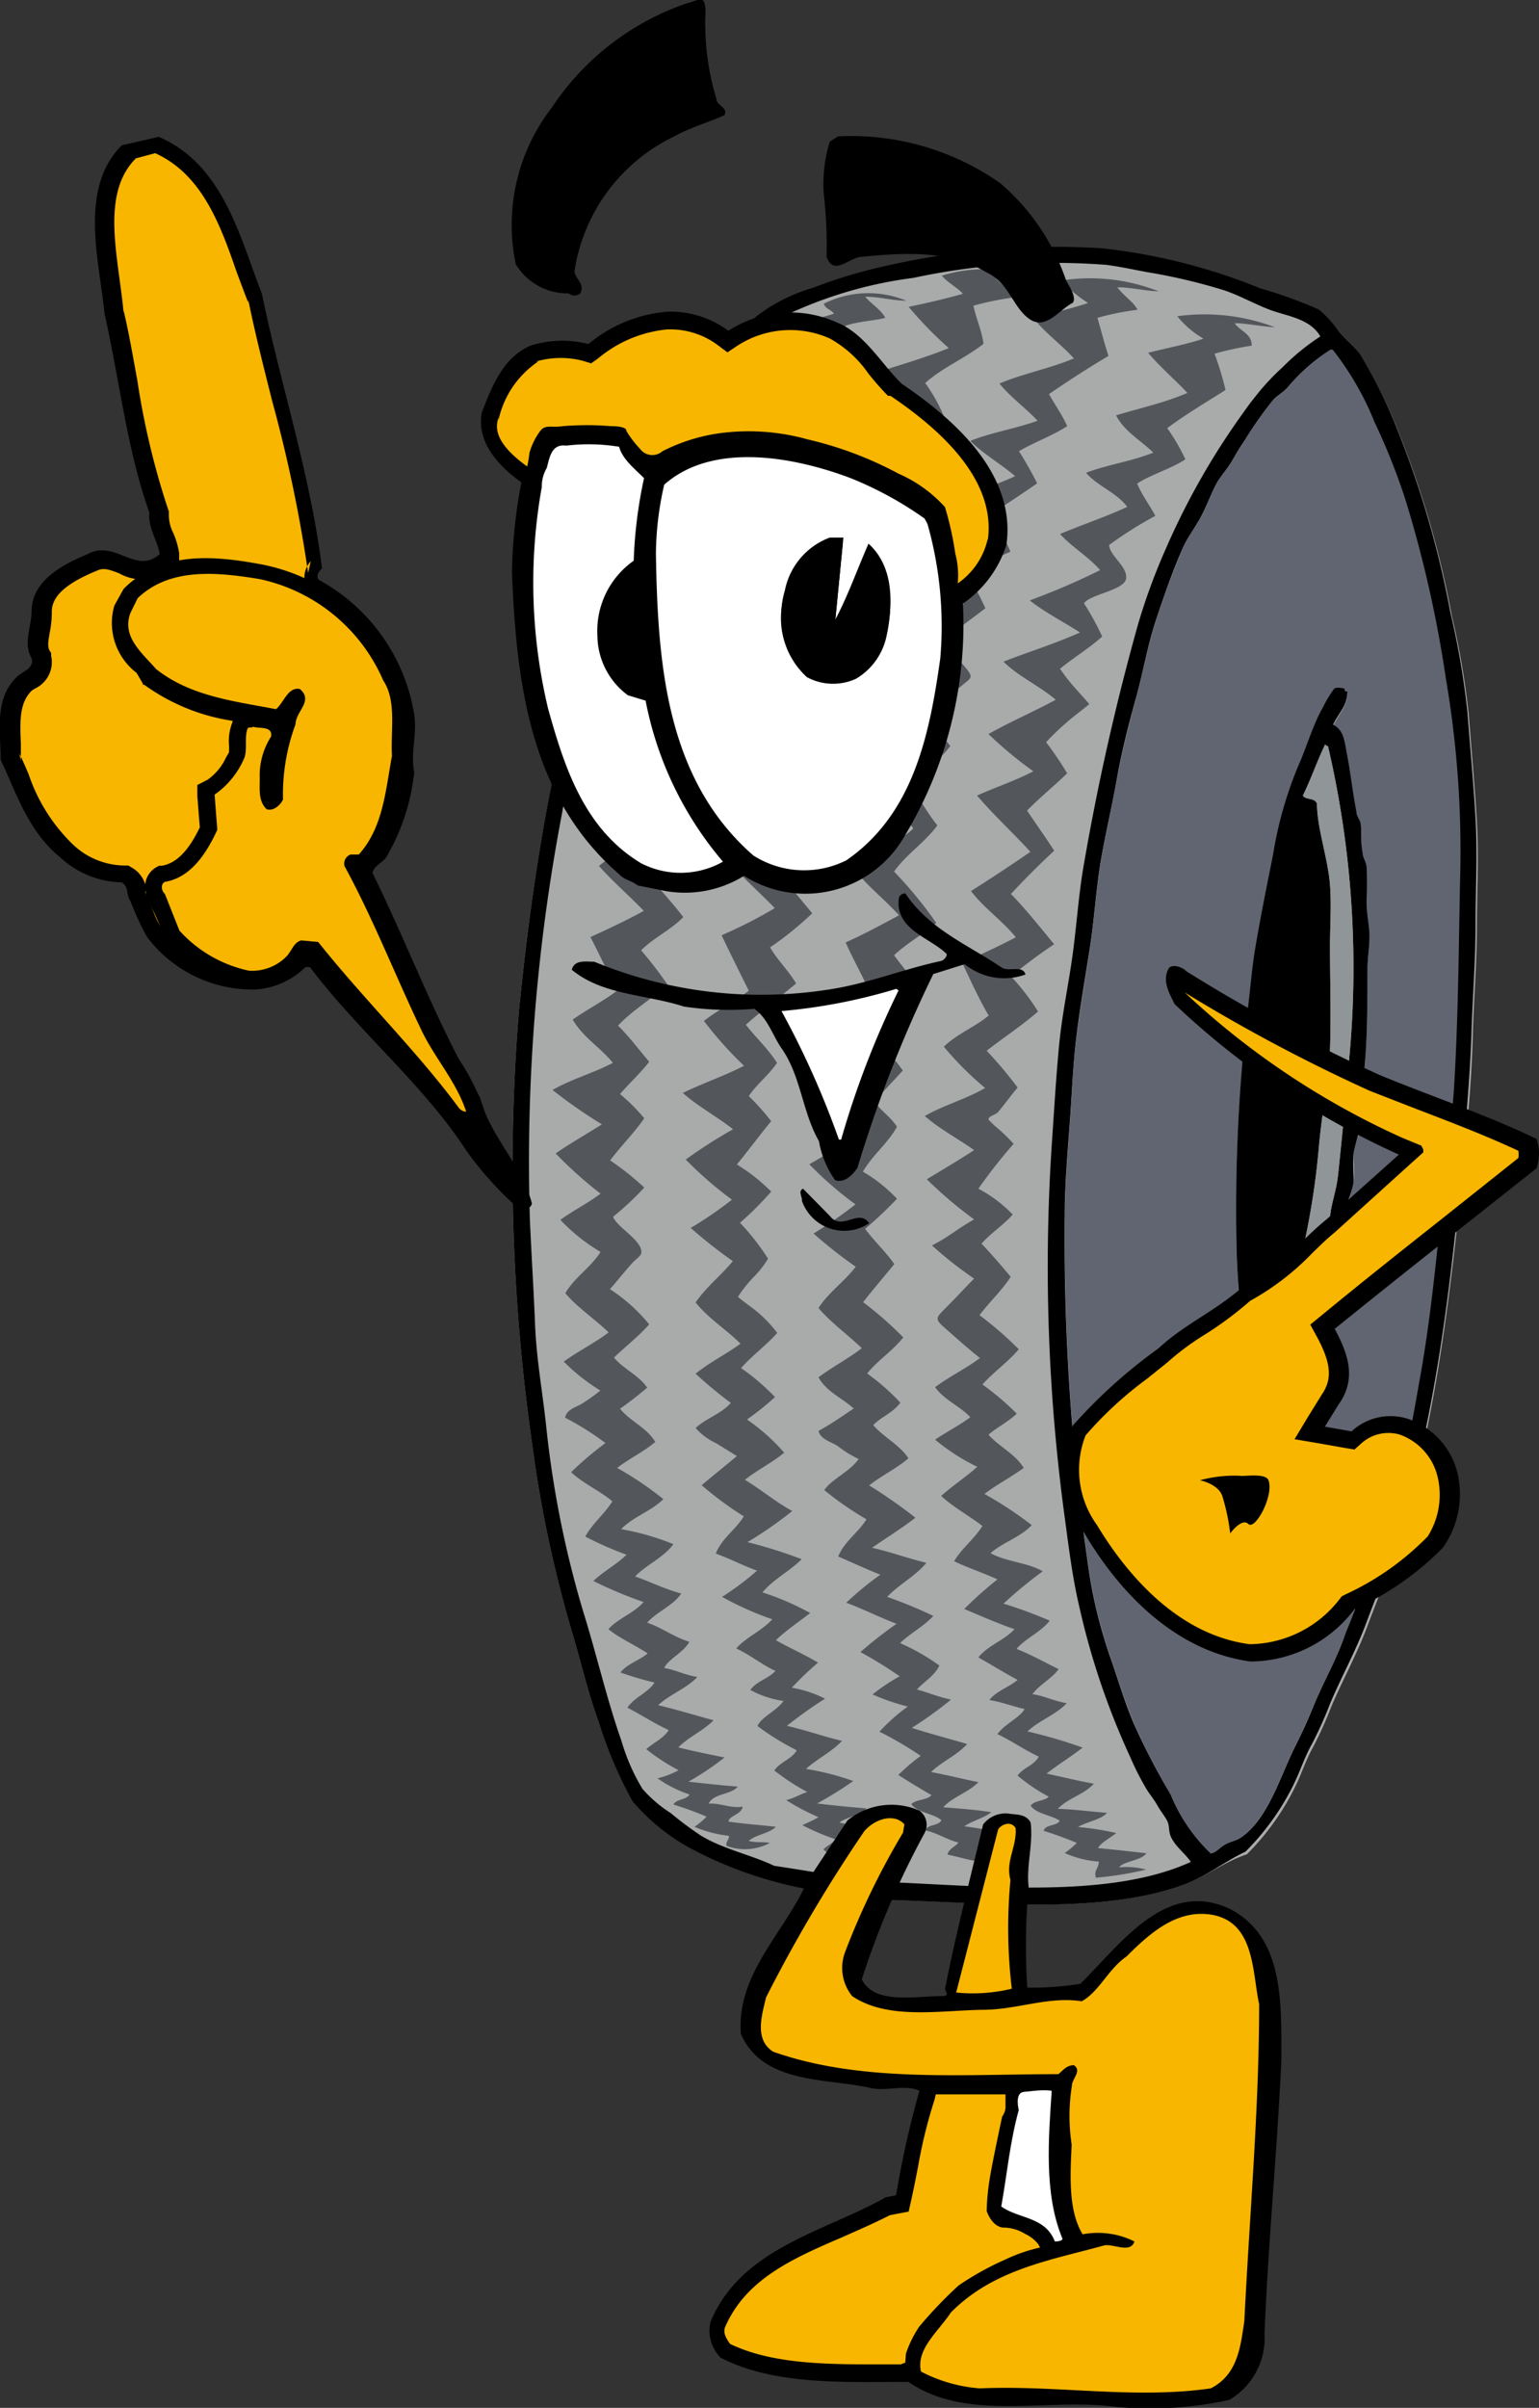 <svg xmlns="http://www.w3.org/2000/svg" xmlns:xlink="http://www.w3.org/1999/xlink" viewBox="0 0 68.63 107.36"><rect x="0" y="0" width="68.63" height="107.36" fill="#333333" stroke="none"/><defs><style>.cls-1{fill:url(#linear-gradient);}.cls-2{fill:url(#linear-gradient-2);}.cls-3{fill:#909597;}.cls-4{fill:#53565b;}.cls-5{fill:#fff;}.cls-6{fill:#f8b600;}</style><linearGradient id="linear-gradient" x1="25147.68" y1="31422.93" x2="25147.68" y2="30822.72" gradientTransform="matrix(-0.12, 0, 0, 0.12, 3142.55, -3786.7)" gradientUnits="userSpaceOnUse"><stop offset="0.09" stop-color="#a9aaaa"/><stop offset="0.11" stop-color="#96989b"/><stop offset="0.15" stop-color="#7e8188"/><stop offset="0.19" stop-color="#6d717b"/><stop offset="0.24" stop-color="#636873"/><stop offset="0.3" stop-color="#606571"/><stop offset="0.35" stop-color="#646974"/><stop offset="0.41" stop-color="#71757e"/><stop offset="0.46" stop-color="#85888e"/><stop offset="0.52" stop-color="#a2a4a5"/><stop offset="0.53" stop-color="#a9aaaa"/><stop offset="0.6" stop-color="#a5a6a7"/><stop offset="0.66" stop-color="#97999c"/><stop offset="0.73" stop-color="#82848b"/><stop offset="0.81" stop-color="#636773"/><stop offset="0.81" stop-color="#626672"/><stop offset="0.85" stop-color="#656975"/><stop offset="0.89" stop-color="#6f737d"/><stop offset="0.92" stop-color="#80838c"/><stop offset="0.96" stop-color="#989aa0"/><stop offset="0.99" stop-color="#b6b8bb"/><stop offset="1" stop-color="#c8c9ca"/></linearGradient><linearGradient id="linear-gradient-2" x1="24976.74" y1="31134.89" x2="25119.87" y2="31134.89" gradientTransform="matrix(-0.12, 0, 0, 0.12, 3142.55, -3786.7)" gradientUnits="userSpaceOnUse"><stop offset="0" stop-color="#a9aaaa"/><stop offset="0.03" stop-color="#96989b"/><stop offset="0.09" stop-color="#7e8188"/><stop offset="0.15" stop-color="#6d717b"/><stop offset="0.21" stop-color="#636873"/><stop offset="0.29" stop-color="#606571"/><stop offset="0.45" stop-color="#646973"/><stop offset="0.62" stop-color="#71747b"/><stop offset="0.8" stop-color="#858686"/><stop offset="0.82" stop-color="#888"/><stop offset="0.88" stop-color="#858586"/><stop offset="0.93" stop-color="#7b7c80"/><stop offset="0.98" stop-color="#6a6e77"/><stop offset="1" stop-color="#606571"/></linearGradient></defs><title>アセット 3</title><g id="レイヤー_2" data-name="レイヤー 2"><g id="テキスト"><path class="cls-1" d="M55.6,82.68a11.21,11.21,0,0,0,2.15-3c.29-.58.48-1.21.81-1.79a17.82,17.82,0,0,0,.81-1.8c.5-1.18,1.14-2.33,1.61-3.59s1-2.51,1.39-3.81c1.66-5.23,2.39-11.44,3-17.85.14-1.55.27-3.12.31-4.71s.18-3.16.18-4.75.09-3.18,0-4.75-.24-3.16-.36-4.75a35.48,35.48,0,0,0-.76-4.44,43,43,0,0,0-2.33-8.07,21.07,21.07,0,0,0-1.7-3.45c-.22-.33-.61-.64-.94-1a4.64,4.64,0,0,0-.9-1,19.88,19.88,0,0,0-2.6-.94,26.18,26.18,0,0,0-7.08-1.79,34,34,0,0,0-9.51.76,22.26,22.26,0,0,0-3.36,1,7.59,7.59,0,0,0-2.83,1.52,23,23,0,0,0-2,3.14c-.66,1.09-1.33,2.13-1.88,3.23s-1,2.42-1.57,3.59C25.22,30,23.91,37.38,23.14,45.06a86.49,86.49,0,0,0,.58,19.23,55.06,55.06,0,0,0,1.79,8.47c.39,1.29.69,2.68,1.17,3.95a18.67,18.67,0,0,0,1.52,3.59,9.17,9.17,0,0,0,2.51,2.06,18.1,18.1,0,0,0,6.64,2.06,13,13,0,0,0,1.84.27c4.37.1,9.71.71,13.5-.62C53.75,83.7,54.6,83,55.6,82.68Z"/><path d="M52.69,84.07c-3.79,1.34-9.13.72-13.5.63a13,13,0,0,1-1.84-.27,18.1,18.1,0,0,1-6.64-2.06,9.17,9.17,0,0,1-2.51-2.06,18.67,18.67,0,0,1-1.52-3.59c-.47-1.26-.78-2.66-1.17-3.95a55.06,55.06,0,0,1-1.79-8.47,86.49,86.49,0,0,1-.58-19.23c.77-7.68,2.07-15,4.84-20.76.57-1.17,1-2.41,1.57-3.59s1.22-2.14,1.88-3.23a23,23,0,0,1,2-3.14,7.59,7.59,0,0,1,2.83-1.52,22.26,22.26,0,0,1,3.36-1,34,34,0,0,1,9.51-.76,26.18,26.18,0,0,1,7.08,1.79,19.88,19.88,0,0,1,2.6.94,4.64,4.64,0,0,1,.9,1c.33.39.72.7.94,1a21.07,21.07,0,0,1,1.7,3.45,43,43,0,0,1,2.33,8.07,35.48,35.48,0,0,1,.76,4.44c.12,1.59.27,3.17.36,4.75s0,3.17,0,4.75-.13,3.17-.18,4.75-.18,3.15-.31,4.71c-.57,6.4-1.3,12.62-3,17.85-.41,1.3-.92,2.56-1.39,3.81s-1.11,2.4-1.61,3.59a17.82,17.82,0,0,1-.81,1.8c-.33.58-.52,1.21-.81,1.79a11.21,11.21,0,0,1-2.15,3C54.6,83,53.75,83.7,52.69,84.07Zm.45-1c-.26-.42-.74-.73-.94-1.21-.08-.19-.05-.44-.13-.63s-.31-.47-.45-.72-.31-.46-.45-.67a12,12,0,0,1-.76-1.48,33.3,33.3,0,0,1-2.29-6.77c-.28-1.19-.44-2.44-.63-3.86a82.91,82.91,0,0,1-.58-16.81c.1-1.44.18-2.83.31-4.22s.39-2.6.58-3.9.28-2.71.49-4a107,107,0,0,1,2.47-11A27.54,27.54,0,0,1,52,24.44a32.53,32.53,0,0,1,3.45-6.05c.19-.27.35-.49.54-.72a10.38,10.38,0,0,1,1.21-1.3A10,10,0,0,1,58.88,15c-.43-.74-1.33-.88-2.06-1.12s-1.46-.68-2.24-.94a25.68,25.68,0,0,0-3.45-.81c-.58-.11-1.19-.24-1.79-.32a30,30,0,0,0-8.61.58A18.85,18.85,0,0,0,35.16,14a5.14,5.14,0,0,0-1.35,1,16.15,16.15,0,0,0-.94,1.57c-.32.52-.7,1-1,1.52-.59,1.06-1.29,2.07-1.84,3.14s-.93,2.35-1.48,3.5a35,35,0,0,0-1.48,3.5,50.82,50.82,0,0,0-2,8,82.55,82.55,0,0,0-1.44,18.16c.07,1.58.17,3.14.23,4.66s.33,3,.49,4.48A45.18,45.18,0,0,0,26,71.83c.6,1.92,1.06,3.94,1.71,5.78a8.92,8.92,0,0,0,.94,2.15,5.86,5.86,0,0,0,1.26,1.08,15.74,15.74,0,0,0,1.34,1c1,.61,2.28.87,3.27,1.35,2.4.36,4,.68,4.89.72C43.78,84.07,49.46,84.71,53.14,83ZM59.42,15.6h-.09a8.11,8.11,0,0,0-1.93,1.7c-.19.2-.45.34-.63.54a17,17,0,0,0-1.26,1.79c-.21.3-.4.63-.58.94s-.45.61-.63.9-.45,1-.72,1.52-.61.95-.81,1.39c-.45,1-.83,2.1-1.21,3.23s-.57,2.31-.9,3.5-.63,2.34-.85,3.59-.51,2.45-.72,3.68-.29,2.61-.5,3.95-.42,2.53-.58,3.81-.21,2.67-.31,4-.22,2.73-.22,4.08a101.31,101.31,0,0,0,1.12,16.1,21.53,21.53,0,0,0,.9,3.54c.4,1.13.71,2.25,1.17,3.23A29.52,29.52,0,0,0,52.2,80,7.64,7.64,0,0,0,54,82.64c.26-.06.38-.26.63-.4s.51-.17.72-.32c1.21-.84,1.71-2.66,2.42-4.08.28-.56.53-1.09.76-1.66C59,75,59.61,74,60,72.82a65.9,65.9,0,0,0,2.47-7.26c.32-1.31.55-2.69.81-4.08.49-2.72.77-5.67,1.07-8.65.15-1.44.36-2.87.45-4.3.19-3.07.21-6.29.27-9.24a45.62,45.62,0,0,0-.63-9,53.73,53.73,0,0,0-1.79-7.94,28.38,28.38,0,0,0-1.39-3.5A13.07,13.07,0,0,0,59.42,15.6Z"/><path class="cls-2" d="M61.3,18.83a28.38,28.38,0,0,1,1.39,3.5,53.73,53.73,0,0,1,1.79,7.94,45.62,45.62,0,0,1,.63,9c-.06,2.95-.08,6.17-.27,9.24-.09,1.43-.3,2.86-.45,4.3-.3,3-.58,5.93-1.07,8.65-.25,1.39-.48,2.77-.81,4.08A65.9,65.9,0,0,1,60,72.82C59.61,74,59,75,58.52,76.18c-.23.57-.48,1.1-.76,1.66-.71,1.42-1.21,3.24-2.42,4.08-.21.15-.49.18-.72.32s-.37.34-.63.4A7.64,7.64,0,0,1,52.2,80a29.52,29.52,0,0,1-1.52-2.92c-.46-1-.77-2.1-1.17-3.23a21.53,21.53,0,0,1-.9-3.54,101.31,101.31,0,0,1-1.12-16.1c0-1.35.12-2.71.22-4.08s.14-2.71.31-4,.39-2.55.58-3.81.28-2.66.5-3.95.5-2.46.72-3.68.53-2.42.85-3.59.53-2.4.9-3.5.77-2.22,1.21-3.23c.19-.44.56-.9.81-1.39s.45-1.09.72-1.52.43-.57.63-.9.38-.64.58-.94a17,17,0,0,1,1.26-1.79c.18-.19.43-.34.63-.54a8.11,8.11,0,0,1,1.93-1.7h.09A13.07,13.07,0,0,1,61.3,18.83ZM57.58,63.35c-.06-.58.47-1.08.63-1.57s0-.86.18-1.3c.07-.2.24-.38.31-.58.16-.45.28-.95.4-1.43s.32-.92.45-1.39c.25-.9.28-2,.45-3,.08-.48.29-.93.36-1.39s0-.78,0-1.17.17-.62.22-.94c.15-1,.19-2,.27-2.91.12-1.43.14-2.92.13-4.39,0-.48.09-1,.09-1.43s-.12-1-.13-1.57a14.68,14.68,0,0,0,0-1.57c0-.21-.14-.42-.18-.63-.08-.44,0-.89-.09-1.3,0-.16-.15-.31-.18-.49-.15-.84-.26-1.8-.41-2.51s-.14-1.13-.63-1.39c.19-.51.61-.79.63-1.48-.1,0,0-.13-.13-.13s-.3-.12-.45,0a5.37,5.37,0,0,0-.49.81c-.46.79-.76,1.86-1.12,2.65a17.4,17.4,0,0,0-1.12,3.95c-.27,1.36-.55,2.78-.81,4.26-.11.67-.17,1.45-.27,2.24a76.45,76.45,0,0,0-.54,11.3,33.43,33.43,0,0,0,1.35,8.34c.2.72.52,2.24.94,2.29a.58.58,0,0,0,.4-.32c.14-.45-.78-1.69-.67-2.33C57.22,63.58,57.47,63.65,57.58,63.35Z"/><path d="M57.17,63.89c-.1.64.81,1.88.67,2.33a.58.58,0,0,1-.4.32c-.42,0-.74-1.57-.94-2.29a33.43,33.43,0,0,1-1.35-8.34,76.45,76.45,0,0,1,.54-11.3c.09-.79.16-1.57.27-2.24.25-1.49.54-2.9.81-4.26a17.4,17.4,0,0,1,1.12-3.95c.36-.79.66-1.86,1.12-2.65a5.37,5.37,0,0,1,.49-.81c.15-.08.44,0,.45,0s0,.15.13.13c0,.69-.43,1-.63,1.48.48.26.49.67.63,1.39s.25,1.67.41,2.51c0,.18.15.33.18.49.07.41,0,.86.09,1.3,0,.21.15.41.18.63a14.68,14.68,0,0,1,0,1.57c0,.56.13,1.09.13,1.57s-.09,1-.09,1.43c0,1.47,0,3-.13,4.39-.08.94-.12,2-.27,2.91-.05.32-.18.61-.22.94s0,.78,0,1.17-.28.91-.36,1.39c-.17,1-.2,2.11-.45,3-.13.47-.33.92-.45,1.39s-.24,1-.4,1.43c-.07.21-.25.38-.31.58-.14.44-.05.91-.18,1.3s-.69,1-.63,1.57C57.47,63.65,57.22,63.58,57.17,63.89ZM59.1,33.18c-.36.73-.63,1.55-1,2.29.14.22.5.07.63.36,0,1.1.49,2.43.58,3.63.07.88,0,1.8,0,2.73,0,1.5.05,3,0,4.62-.09,1.4-.36,2.85-.49,4.26a34.07,34.07,0,0,1-.58,4,19.26,19.26,0,0,1-.72,2.69c-.37,1-.34,2.07-1.12,2.56.17.89.39,1.73.54,2.64.27-.11.19-.39.27-.63s.3-.51.36-.76,0-.55.09-.81c.19-.74.52-1.43.76-2.2a43.67,43.67,0,0,0,.94-4.66c.1-.51.26-1,.31-1.52.17-1.62.34-3.33.49-5.11a43.53,43.53,0,0,0-.94-14C59.17,33.26,59.11,33.24,59.1,33.18Z"/><path class="cls-3" d="M59.1,33.18c-.36.73-.63,1.55-1,2.29.14.22.5.07.63.36,0,1.1.49,2.43.58,3.63.07.88,0,1.8,0,2.73,0,1.5.05,3,0,4.62-.09,1.4-.36,2.85-.49,4.26a34.07,34.07,0,0,1-.58,4,19.26,19.26,0,0,1-.72,2.69c-.37,1-.34,2.07-1.12,2.56.17.89.39,1.73.54,2.64.27-.11.19-.39.27-.63s.3-.51.36-.76,0-.55.09-.81c.19-.74.52-1.43.76-2.2a43.67,43.67,0,0,0,.94-4.66c.1-.51.26-1,.31-1.52.17-1.62.34-3.33.49-5.11a43.53,43.53,0,0,0-.94-14C59.17,33.26,59.11,33.24,59.1,33.18Z"/><path class="cls-4" d="M42,12.29c.26.32.66.5.94.81-.78.22-1.59.41-2.42.58a17,17,0,0,0,1.79,1.84c-1.05.43-2.2.76-3.32,1.12.47.65,1.16,1.08,1.66,1.7-1,.33-2.05.55-3,.85.59.62,1.37,1.05,2,1.61-1.06.38-2,.82-3.14,1.16.45.74,1.25,1.14,1.84,1.75-1,.47-2.33,1-3.23,1.35a20.69,20.69,0,0,0,2.24,1.48c-1.1.49-2.29.88-3.41,1.35a20.27,20.27,0,0,0,2.33,1.7c-.93.63-2.1,1-3,1.62a17.6,17.6,0,0,0,2,1.7c-.79.42-1.72.7-2.51,1.12.74.9,1.61,1.68,2.38,2.56-.82.66-1.76,1.2-2.6,1.84.6.75,1.33,1.36,2,2.06a20.84,20.84,0,0,1-2.37,1.21c.39.83.8,1.64,1.21,2.47-.61.49-1.36.85-2,1.35a16.75,16.75,0,0,0,1.79,2c-.87.45-1.85.78-2.73,1.21.68.61,1.52,1.05,2.24,1.62a21.94,21.94,0,0,0-2.11,1.35,17.06,17.06,0,0,0,2.06,1.79,17.37,17.37,0,0,1-1.84,1.26,22.18,22.18,0,0,0,1.88,1.48c-.57.69-1.14,1.1-1.66,1.84.56.71,1.35,1.19,2,1.84-.63.47-1.38.83-2,1.34a18.85,18.85,0,0,0,1.57,1.3c-.41.48-1.11.69-1.57,1.12a2.69,2.69,0,0,0,.9.67l.94.58c-.52.44-1.05.86-1.57,1.3a15.28,15.28,0,0,0,1.88,1.39c-.37.6-1,1-1.25,1.66.64.23,1.2.53,1.84.76A12.58,12.58,0,0,1,32.2,71.2a14.22,14.22,0,0,0,2.24,1c-.46.51-1.16.79-1.61,1.3.64.29,1.13.72,1.75,1-.31.35-.85.46-1.12.85a4.39,4.39,0,0,0,1.48.49c-.3.44-1,.72-1.16,1.12a11.8,11.8,0,0,0,1.75,1.08c-.22.4-.74.51-1,.9A10,10,0,0,0,36,79.9c-.33.1-.58.28-.94.36a9.72,9.72,0,0,0,1.44.76c-.22.14-.48.24-.72.36a11.31,11.31,0,0,0,1.48.63c-.14.19-.38.28-.54.45.29.34,1.07.22,1.57.45-.1.23-.19.47-.27.72.69,0,1.55-.28,2.33-.36a4.07,4.07,0,0,0-1.21-.14c.24-.4,1-.28,1.26-.67-.75-.06-1.46-.15-2.2-.22a5.66,5.66,0,0,1,.85-.67c-.48-.16-1.11-.18-1.62-.31.36-.26.93-.3,1.21-.63-.75-.06-1.48-.13-2.2-.22a16.68,16.68,0,0,0,1.61-1,11.83,11.83,0,0,0-2.11-.54c.5-.45,1.15-.76,1.61-1.25-.85-.2-1.62-.48-2.46-.67a19.6,19.6,0,0,1,1.7-1.21,5.11,5.11,0,0,0-1.48-.49,13.63,13.63,0,0,1,1.17-1.12c-.6-.36-1.27-.65-1.88-1,.47-.45,1-.8,1.53-1.21A12,12,0,0,0,34,71c.49-.59,1.21-.94,1.75-1.48a20.6,20.6,0,0,0-2.42-.76,17.34,17.34,0,0,0,2-1.39c-.76-.41-1.38-.95-2.11-1.39.55-.44,1.21-.76,1.75-1.21a8.88,8.88,0,0,0-1.66-1.48,11.89,11.89,0,0,0,1.25-1A10,10,0,0,0,33.05,61c.49-.57,1.11-1,1.61-1.57a5.77,5.77,0,0,0-1.3-1.25c-.07-.06-.44-.33-.45-.36a5.44,5.44,0,0,1,.67-.85,4.42,4.42,0,0,0,.67-.85A10.58,10.58,0,0,0,33,54.52a14.59,14.59,0,0,0,1.39-1.39,8.14,8.14,0,0,0-1.53-1.21c.52-.63,1-1.29,1.53-1.93a10.71,10.71,0,0,0-1-1.12c.37-.55.89-.93,1.26-1.48-.4-.63-.94-1.12-1.39-1.7.72-.64,1.5-1.22,2.24-1.84-.34-.58-.8-1-1.16-1.61a14.56,14.56,0,0,0,1.88-1.52c-.62-.75-1.25-1.5-1.88-2.24.58-.72,1.3-1.3,1.93-2-.39-.61-.78-1.23-1.21-1.79.53-.65,1.21-1.15,1.79-1.75-.28-.53-.64-1-.94-1.48.44-.41.91-.84,1.43-1.3a3.9,3.9,0,0,0,.49-.41,4.69,4.69,0,0,0-.63-.81c-.26-.31-.48-.5-.67-.76.56-.56,1.29-.95,1.88-1.48a13.6,13.6,0,0,0-.81-1.61q.93-.5,1.93-.94c-.24-.6-.55-1.12-.81-1.7.57-.56,1.41-.86,2-1.39-.23-.5-.52-.94-.76-1.43.65-.42,1.47-.68,2.11-1.12a7.54,7.54,0,0,0-.81-1.43C42,16.4,43,16,43.86,15.33c-.09-.63-.33-1.11-.45-1.7a12.65,12.65,0,0,1,1.75-.36c-.08-.36-.62-.63-.85-1a16.41,16.41,0,0,1,1.84.22c-.14-.2-.5-.26-.76-.31A6.41,6.41,0,0,0,42,12.29Z"/><path class="cls-4" d="M47.31,12.51a6.82,6.82,0,0,0,1.21,1,19.41,19.41,0,0,1-2.47.63c.53.69,1.26,1.2,1.84,1.84-1,.43-2.28.68-3.32,1.12.5.62,1.16,1.08,1.7,1.66-1,.36-2.1.53-3,.9.59.59,1.33,1,2,1.57-1,.47-2.16.77-3.18,1.21.56.64,1.29,1.11,1.88,1.7-1,.51-2.17.88-3.23,1.35.7.52,1.5,1,2.24,1.43-1,.54-2.28.89-3.41,1.34.66.71,1.61,1.11,2.33,1.75-1,.56-2.1,1-3.09,1.57.62.59,1.31,1.11,2,1.66a19.35,19.35,0,0,1-2.46,1.12c.51.66,1.14,1.25,1.79,1.93a5.14,5.14,0,0,1,.58.63c0,.1-.55.44-.63.49-.68.46-1.36.89-2,1.34.59.76,1.35,1.34,2,2.06-.78.42-1.55.84-2.38,1.21.37.83.81,1.59,1.17,2.42a21.35,21.35,0,0,1-2,1.39,15.43,15.43,0,0,0,1.39,1.43l.45.45a5.81,5.81,0,0,1-1.3.67A10.05,10.05,0,0,0,36,49a16.94,16.94,0,0,0,2.2,1.57,23.19,23.19,0,0,1-2.11,1.34,15.89,15.89,0,0,0,2.06,1.79A20.58,20.58,0,0,1,36.28,55a20.74,20.74,0,0,0,1.88,1.48c-.5.66-1.2,1.13-1.66,1.84.57.67,1.3,1.18,1.93,1.79-.6.47-1.32.84-1.93,1.3.35.64,1.05.92,1.57,1.39-.52.35-1,.69-1.57,1,.1.39.56.48.85.67a4.87,4.87,0,0,0,.94.58c-.38.56-1.22.91-1.53,1.39a14,14,0,0,0,1.88,1.3c-.37.6-1,1-1.26,1.66.63.27,1.24.56,1.88.81a13.42,13.42,0,0,0-1.52,1.25c.77.29,1.48.65,2.24.94a19.11,19.11,0,0,0-1.61,1.26,19.24,19.24,0,0,1,1.75,1.08,8.54,8.54,0,0,0-1.21.81,10,10,0,0,0,1.57.54,8.13,8.13,0,0,0-1.26,1.12,16.36,16.36,0,0,1,1.84,1.08,8.37,8.37,0,0,0-1,.85c.48.31,1,.62,1.48.9-.2.23-.69.18-.9.4.29.4,1,.41,1.34.72-.13.26-.61.17-.72.45.56.12.94.41,1.48.54-.14.2-.42.26-.49.54.5.1.94.25,1.48.32,0,.33-.19.5-.22.81.91-.11,1.55-.25,2.38-.41-.29-.17-.83-.09-1.21-.18a8,8,0,0,1,1.16-.54c-.6-.19-1.44-.14-2.06-.31.08-.22.53-.46.76-.67A13.21,13.21,0,0,0,43,81.43c.36-.25.86-.36,1.21-.63-.68-.11-1.42-.16-2.15-.22.43-.47,1.13-.66,1.57-1.12-.71-.14-1.39-.32-2.11-.45.48-.47,1.16-.75,1.61-1.25-.82-.24-1.66-.46-2.47-.72a17.44,17.44,0,0,0,1.75-1.26c-.54-.11-1-.31-1.52-.45.33-.37.79-.61,1-1.07a9.68,9.68,0,0,0-1.75-1c.45-.44,1.05-.74,1.48-1.21a19.51,19.51,0,0,0-2.06-.85c.53-.56,1.26-.92,1.75-1.52-.84-.2-1.58-.48-2.42-.67.64-.45,1.32-.86,1.93-1.34a22.23,22.23,0,0,0-2.06-1.44c.55-.44,1.22-.75,1.75-1.21-.4-.61-1.1-.93-1.57-1.48.36-.37.9-.56,1.21-1a9.85,9.85,0,0,0-1.48-1.3c.48-.6,1.13-1,1.61-1.61a15.85,15.85,0,0,0-1.79-1.57c.45-.58.93-1.13,1.39-1.7-.39-.56-.88-1-1.3-1.57A19.06,19.06,0,0,0,40,53.45a6.78,6.78,0,0,0-1.52-1.21c.43-.74,1.09-1.24,1.52-2-.28-.44-.72-.71-1-1.12.4-.48.84-.92,1.26-1.39A15.24,15.24,0,0,0,38.79,46a10,10,0,0,1,1.12-.9c.26-.21,1-.67,1.08-.94s-.39-.61-.54-.81-.4-.51-.58-.76c.57-.54,1.29-.92,1.88-1.44a18.53,18.53,0,0,0-1.88-2.29c.55-.78,1.37-1.29,1.93-2.06-.44-.54-.78-1.19-1.21-1.75.54-.65,1.28-1.11,1.79-1.79-.35-.41-.6-.93-.94-1.34a13.53,13.53,0,0,1,1.44-1.34c.41-.36.57-.34.18-.81s-.69-.79-1-1.17c.58-.54,1.27-1,1.88-1.48a13.34,13.34,0,0,0-.81-1.52,13.53,13.53,0,0,1,1.93-1c-.25-.59-.57-1.1-.81-1.7.67-.46,1.35-.89,2-1.35a16.44,16.44,0,0,0-.81-1.43c.68-.41,1.5-.69,2.15-1.12-.23-.52-.55-.95-.81-1.43.86-.59,1.74-1.16,2.65-1.7-.18-.56-.33-1.14-.49-1.7a12.56,12.56,0,0,1,1.79-.36c-.23-.4-.63-.62-.9-1,.64,0,1.18.16,1.84.18A8.35,8.35,0,0,0,47.31,12.51Z"/><path class="cls-4" d="M31.93,19.86a15.08,15.08,0,0,0,2,1.57,32.36,32.36,0,0,1-3.14,1.17,17.56,17.56,0,0,0,1.84,1.7c-1,.47-2.13.88-3.23,1.3.7.53,1.51.94,2.24,1.43-1.08.49-2.28.86-3.41,1.3A21.54,21.54,0,0,0,30.54,30c-1,.6-2.08,1-3.09,1.57.62.61,1.34,1.11,2,1.66-.79.41-1.68.71-2.51,1.08.73.89,1.62,1.63,2.37,2.51-.81.65-1.8,1.13-2.6,1.79.62.7,1.34,1.32,2,2-.65.37-1.57.8-2.38,1.17.41.79.78,1.61,1.21,2.38-.63.47-1.36.85-2,1.3.45.79,1.24,1.24,1.79,1.93-.85.45-1.87.73-2.69,1.21a22.51,22.51,0,0,0,2.2,1.53c-.68.44-1.41.84-2.06,1.3a18.45,18.45,0,0,0,2,1.79c-.56.43-1.22.75-1.79,1.17a8.16,8.16,0,0,0,1.79,1.43c-.44.7-1.15,1.12-1.57,1.84.56.66,1.31,1.14,1.93,1.75-.62.47-1.35.83-2,1.3A8.86,8.86,0,0,0,26.77,62a8.22,8.22,0,0,1-.81.58c-.27.17-.69.25-.76.63A12.92,12.92,0,0,1,27,64.34a14.62,14.62,0,0,0-1.53,1.3c.54.51,1.27.82,1.84,1.3-.36.57-.9,1-1.21,1.57a15.09,15.09,0,0,0,1.84.81c-.45.44-1,.72-1.48,1.17a18.85,18.85,0,0,0,2.24.94c-.43.5-1.13.72-1.57,1.21.52.42,1.18.7,1.75,1.08-.37.32-.91.46-1.21.85a14.11,14.11,0,0,0,1.52.45c-.31.47-.9.65-1.21,1.12.62.32,1.19.7,1.84,1-.24.38-.67.55-1,.85a9.25,9.25,0,0,0,1.44.94,3.94,3.94,0,0,1-.94.36,5.41,5.41,0,0,0,1.43.72c-.14.25-.58.19-.72.45a14.12,14.12,0,0,1,1.48.54,3.44,3.44,0,0,1-.54.45,5.27,5.27,0,0,0,1.52.4c.09.09-.14.25-.09.45a2.34,2.34,0,0,0,1.93-.13c-.28-.06-.65,0-.94-.09.32-.29.9-.32,1.21-.63-.7-.08-1.43-.13-2.11-.23,0-.26.58-.31.63-.67-.5.1-1-.17-1.52-.13.22-.47,1-.39,1.3-.76-.75-.06-1.48-.14-2.2-.22a12.73,12.73,0,0,0,1.61-1.08c-.7-.14-1.39-.28-2.06-.45.46-.47,1.12-.74,1.57-1.21-.83-.22-1.62-.47-2.47-.67.52-.49,1.26-.74,1.75-1.26-.54-.08-.95-.31-1.48-.4.18-.4.87-.69,1.12-1.17-.7-.21-1.2-.62-1.88-.85.44-.5,1.14-.74,1.52-1.3-.75-.2-1.36-.52-2.06-.76.51-.53,1.26-.83,1.71-1.44a11.33,11.33,0,0,0-2.33-.67c.52-.55,1.35-.8,1.88-1.34a14.78,14.78,0,0,0-2.06-1.39c.54-.42,1.19-.72,1.7-1.16-.38-.64-1.12-.92-1.57-1.48a15.29,15.29,0,0,0,1.21-.94c-.38-.56-1.06-.83-1.48-1.34.52-.5,1.09-.94,1.57-1.48a7.57,7.57,0,0,0-1.75-1.57c.33-.37.61-.74,1-1.17.12-.14.39-.31.4-.45.06-.55-1.11-1.15-1.26-1.61a12.91,12.91,0,0,0,1.39-1.3,12.36,12.36,0,0,0-1.52-1.21c.48-.65,1.06-1.21,1.52-1.88a8.61,8.61,0,0,0-1.08-1.08c.42-.49.9-.92,1.3-1.44-.46-.54-.89-1.12-1.39-1.61.65-.7,1.51-1.18,2.2-1.84a18.37,18.37,0,0,0-1.17-1.52c.56-.56,1.33-.91,1.88-1.48-.59-.77-1.25-1.47-1.88-2.2.55-.72,1.29-1.26,1.88-1.93-.31-.67-.81-1.16-1.16-1.79.58-.57,1.2-1.1,1.79-1.66a15.08,15.08,0,0,0-.94-1.39,12.43,12.43,0,0,1,1.44-1.3c.09-.08.49-.38.49-.4s-.6-.68-.67-.76c-.28-.33-.4-.52-.63-.76.55-.57,1.3-.94,1.88-1.48-.22-.55-.58-1-.81-1.53.61-.35,1.28-.63,1.93-.94-.28-.56-.55-1.13-.86-1.66.66-.47,1.37-.88,2.06-1.3-.19-.53-.55-.89-.76-1.39a20.78,20.78,0,0,1,2.11-1.12,6,6,0,0,0-.81-1.39c.82-.63,1.75-1.15,2.65-1.7-.16-.56-.34-1.09-.49-1.66.59-.21,1.28-.22,1.79-.36-.22-.39-.62-.61-.9-.94.66,0,1.17.17,1.84.18a4.44,4.44,0,0,0-3.68.13c.06.24.33.26.45.45a22.3,22.3,0,0,1-2.42.58,23.64,23.64,0,0,0,1.84,1.79c-1.06.41-2.26.7-3.36,1.08A13.32,13.32,0,0,0,35,19s0,0,0,.09C34.16,19.22,33,19.64,31.93,19.86Z"/><path class="cls-4" d="M49.91,83.26c.16-.27,1-.3,1.21-.63-.71-.08-1.42-.16-2.15-.23.09-.22.55-.46.81-.67a12.84,12.84,0,0,0-1.71-.27c.4-.24,1-.31,1.3-.63-.77-.06-1.5-.16-2.2-.18.44-.47,1.18-.64,1.61-1.12-.72-.13-1.4-.3-2.11-.45.52-.41,1.1-.76,1.61-1.16a22.16,22.16,0,0,0-2.46-.72c.51-.49,1.26-.74,1.75-1.26-.56-.09-1-.33-1.53-.4.32-.44.85-.68,1.17-1.12-.63-.3-1.21-.64-1.88-.9.42-.49,1.08-.74,1.48-1.26a20.56,20.56,0,0,0-2.06-.76,19.64,19.64,0,0,1,1.75-1.44c-.66-.39-1.66-.43-2.33-.81.55-.48,1.35-.72,1.84-1.25a17.12,17.12,0,0,0-2.11-1.39c.55-.42,1.19-.75,1.75-1.16-.38-.63-1.09-.94-1.57-1.48.39-.34.89-.58,1.26-.94a12,12,0,0,0-1.53-1.3c.5-.56,1.14-1,1.62-1.57a15.51,15.51,0,0,0-1.75-1.52c.44-.59,1-1.1,1.39-1.71-.42-.51-.85-1-1.3-1.48.42-.48,1-.84,1.39-1.3A6.07,6.07,0,0,0,43.63,53,23.44,23.44,0,0,1,45.2,51a7.54,7.54,0,0,0-.85-.81l-.27-.27c0-.16.28-.2.4-.31s.64-.82.9-1.12A18.94,18.94,0,0,0,44,46.85c.75-.59,1.57-1.12,2.29-1.75a10.08,10.08,0,0,0-1.21-1.57c.62-.5,1.28-1,1.93-1.43-.63-.75-1.24-1.54-1.93-2.24q.93-1,1.93-1.93c-.39-.61-.81-1.19-1.21-1.79.57-.58,1.21-1.1,1.79-1.66a15.83,15.83,0,0,0-.94-1.39,12,12,0,0,1,1.43-1.3c.09-.07.49-.38.49-.4s-.6-.67-.67-.76c-.29-.33-.43-.53-.63-.81.6-.5,1.3-.91,1.88-1.44a12.54,12.54,0,0,0-.81-1.48c.27-.41,1.83-.58,1.88-1.12s-.74-1-.76-1.48A17.75,17.75,0,0,1,51.52,23c-.26-.49-.59-.91-.81-1.44.65-.42,1.5-.65,2.15-1.08a8.73,8.73,0,0,0-.81-1.39c.82-.61,1.73-1.15,2.6-1.7a12.83,12.83,0,0,0-.49-1.62,14.1,14.1,0,0,1,1.66-.36c0-.55-.53-.64-.76-1,.5,0,1.19.15,1.79.18a8.87,8.87,0,0,0-4.35-.49,4.17,4.17,0,0,0,1.17,1c-.78.26-1.65.42-2.47.63.54.64,1.18,1.18,1.75,1.79-1.05.45-2.1.67-3.18,1,.38.73,1.1,1.11,1.66,1.66-.92.38-2.06.54-3,.9.52.6,1.36.88,1.84,1.52-1,.46-2,.79-3,1.21.54.59,1.26,1,1.79,1.61a31.41,31.41,0,0,1-3.14,1.35c.68.54,1.5.95,2.24,1.43-1.08.49-2.28.86-3.41,1.3.67.67,1.61,1.08,2.33,1.7-1,.54-2.07,1-3,1.53a18.32,18.32,0,0,0,2,1.66c-.78.41-1.68.71-2.51,1.08.75.88,1.6,1.66,2.38,2.51-.87.6-1.75,1.18-2.65,1.75.59.77,1.4,1.32,2,2.06-.77.41-1.59.77-2.38,1.16.37.79.74,1.6,1.17,2.33-.61.51-1.42.82-2,1.39a14.41,14.41,0,0,0,1.84,1.84c-.83.49-1.86.77-2.69,1.25.66.58,1.47,1,2.2,1.52-.69.45-1.4.87-2.11,1.3a19,19,0,0,0,2.11,1.79c-.71.39-1.14.79-1.88,1.16a17.47,17.47,0,0,0,1.88,1.48c-.4.4-.78.82-1.26,1.3s-.5.5,0,.94,1,.89,1.52,1.3c-.62.47-1.36.82-2,1.3.4.57,1.11.84,1.57,1.34-.5.37-1.07.66-1.57,1a9.16,9.16,0,0,0,1.88,1.21c-.51.46-1.1.84-1.61,1.3.55.51,1.25.88,1.84,1.34-.39.61-.93,1-1.26,1.57.62.3,1.3.52,1.93.81A17,17,0,0,0,43,71.74c.74.31,1.46.63,2.24.9-.45.5-1.19.72-1.61,1.26.59.33,1.16.69,1.75,1-.38.33-.95.49-1.26.9.57.09,1,.27,1.57.4-.21.39-.91.68-1.21,1.12.64.3,1.19.7,1.84,1-.2.4-.7.49-.94.85a8,8,0,0,0,1.39.94c-.2.2-.64.16-.81.4.28.38.91.41,1.3.67-.14.25-.63.15-.72.45.51.16,1,.34,1.48.54a3.72,3.72,0,0,1-.54.45A4.38,4.38,0,0,0,49,83c0,.31-.23.38-.13.72a15.23,15.23,0,0,0,2.24-.36A3.35,3.35,0,0,0,49.91,83.26Z"/><path d="M40.07,40.34c.07,1.18,1.45,1.5,2.15,2.2,0,.14-.15.29-.27.31-1.67.36-3.24,1-4.93,1.26A19.53,19.53,0,0,1,26.5,42.88c-.38,0-.89-.1-1,.36,1.38,1.14,3.31,1.09,5,1.64a13.64,13.64,0,0,0,3.14.1c.6.43.8,1.16,1.21,1.76.87,1.23.92,2.83,1.67,4.14a4.27,4.27,0,0,0,.72,1.74c.41.14.78-.22,1-.56a57.53,57.53,0,0,1,3.38-8.63l1.4-.44a2.79,2.79,0,0,0,2.71.46c-.12-.44-.75-.1-1.06-.31-1.47-1-3.22-1.69-4.3-3.31C40,39.88,40.09,40.15,40.07,40.34Z"/><path class="cls-5" d="M34.85,45.08a38.88,38.88,0,0,1,2.56,5.73h.1a40.1,40.1,0,0,1,2.56-6.65l-.1-.07A25.06,25.06,0,0,1,34.85,45.08Z"/><path d="M35.76,53.54a2,2,0,0,0,3,1c-.46-.68-1.21.36-1.74-.31L35.81,53C35.57,53.11,35.79,53.37,35.76,53.54Z"/><path d="M31.45,1.14a11.55,11.55,0,0,0,.5,3.28c0,.28.55.39.35.72-.74.33-1.51.54-2.23.94a8,8,0,0,0-4.45,6c0,.35.48.55.26,1a.4.4,0,0,1-.52,0A2.69,2.69,0,0,1,23,11.78a8.55,8.55,0,0,1,1.62-7,11.78,11.78,0,0,1,6-4.63c.42-.1.48-.22.74-.13C31.54.31,31.42.79,31.45,1.14Z"/><path d="M44.61,8.17a9.91,9.91,0,0,1,2.93,4.33c.09.18.49.75.3,1-.61.31-1.2,1.24-1.94.72S45,12.61,44,12.15c-1.64-1-3.62-.89-5.57-.7-.53,0-1.25.9-1.57,0a20,20,0,0,0-.13-2.84A6.54,6.54,0,0,1,37,6.32l.37-.24A11.59,11.59,0,0,1,44.61,8.17Z"/><path d="M28.44,39.48c-.34-.25-.59-.24-.83-.5-3.93-3.41-4.58-8.4-4.78-13.47a23.21,23.21,0,0,1,.42-4c-1-.72-2-1.77-1.77-3.1.44-1.14.94-2.47,2.18-3a4.7,4.7,0,0,1,2.58-.07,6.29,6.29,0,0,1,3.49-1.44,4.3,4.3,0,0,1,2.75.85,5.07,5.07,0,0,1,4.89-.35c1.2.5,1.94,1.83,2.84,2.71,2.4,1.62,5.11,4.06,4.67,7.18a5,5,0,0,1-1.94,2.62,18.26,18.26,0,0,1-2.58,10.33,5.09,5.09,0,0,1-7.18,1.81,5,5,0,0,1-3.49.68Z"/><path class="cls-6" d="M23.51,20.8c-1.68-1.21-1.34-1.92-1.28-2.2l0,.13v0A4.22,4.22,0,0,1,24,16.12l-.1,0A3.92,3.92,0,0,1,26,16.09l.36.11.3-.21a5.63,5.63,0,0,1,3.07-1.3,3.53,3.53,0,0,1,2.28.7l.43.32.45-.3A4.33,4.33,0,0,1,37,15.09l0,0h0a5.11,5.11,0,0,1,1.72,1.56,12.62,12.62,0,0,0,.88,1l.05,0,.06,0c3.18,2.14,4.64,4.3,4.34,6.44l0-.08a3.27,3.27,0,0,1-1.34,2,3.83,3.83,0,0,0-.11-1.33,14.17,14.17,0,0,0-.46-2.07,6.05,6.05,0,0,0-2.07-1.49,16.33,16.33,0,0,0-4.06-1.53,9.72,9.72,0,0,0-3.94-.27,8,8,0,0,0-2.53.8.68.68,0,0,1-1-.11,4.57,4.57,0,0,1-.61-.8S28,19,27.22,19a12.94,12.94,0,0,0-2.11,0c-.5.08-.77-.08-1,.19a3,3,0,0,0-.5,1A5.77,5.77,0,0,1,23.51,20.8Z"/><path class="cls-5" d="M27.61,19.92c.15.57.72,1,1.11,1.4A20.44,20.44,0,0,0,28.26,25a3.83,3.83,0,0,0-1.62,3.34A3.34,3.34,0,0,0,28,31l.79.24a15.6,15.6,0,0,0,3.45,7.18,3.85,3.85,0,0,1-3.65.07c-2.55-1.53-3.43-4.32-4.15-6.9a24.17,24.17,0,0,1-.28-9.87,1.64,1.64,0,0,1,.22-.85c.13-.46.2-1.09.87-1A8.42,8.42,0,0,1,27.61,19.92Z"/><path class="cls-5" d="M37.91,21.31a15.94,15.94,0,0,1,3.32,1.81l.13.24a16.72,16.72,0,0,1,.57,6c-.48,3.41-1.2,6.94-4.19,9a4.21,4.21,0,0,1-4.15-.22c-3.86-3.38-4.26-8.45-4.34-13.45a14.12,14.12,0,0,1,.37-3.08C31.8,19.68,35.44,20.38,37.91,21.31Z"/><path d="M37.25,27.62c.54-1,1-2.29,1.48-3.38,1.11,1,1.11,2.64.81,4a2.9,2.9,0,0,1-1.35,1.88A2.45,2.45,0,0,1,36,30a3.57,3.57,0,0,1-1-3.67,3.17,3.17,0,0,1,2-2.36h.61Z"/><path d="M37.24,27.76c.54-1,1-2.29,1.48-3.38,1.11,1,1.11,2.64.81,4a2.9,2.9,0,0,1-1.35,1.88,2.45,2.45,0,0,1-2.2-.07,3.57,3.57,0,0,1-1-3.67,3.17,3.17,0,0,1,2-2.36h.61Z"/><path d="M61.52,47.93c2.43,1,4.71,1.75,7,2.85a2,2,0,0,1,0,1.31c-3,2.38-6,4.73-9,7.16.58,1.08,1,2.21.18,3.36l-.62,1,1.19.21a2.56,2.56,0,0,1,2.51-.56A3.41,3.41,0,0,1,65,65.7,4.14,4.14,0,0,1,64.35,69a12.92,12.92,0,0,1-3.95,2.75,5.83,5.83,0,0,1-4.64,2.33c-3.19-.43-5.71-2.86-7.39-5.7a4.93,4.93,0,0,1-.52-4.83,23.23,23.23,0,0,1,3.81-3.43c1.2-1.11,2.4-1.57,3.76-2.74,2-1.13,2.49-2,3.72-3l3.24-2.9a36.13,36.13,0,0,1-10-6.71c-.26-.53-.58-1.08-.24-1.63.24-.16.6,0,.77.17A74.3,74.3,0,0,0,61.52,47.93Z"/><path class="cls-6" d="M48.41,64a16.66,16.66,0,0,1,2.76-2.54l.87-.7h0l0,0a12.07,12.07,0,0,1,1.76-1.3A16,16,0,0,0,55.75,58a11.62,11.62,0,0,0,2.77-2.13c.32-.31.62-.61,1-.92h0L62.78,52l.69-.62,0-.13-.09-.17-.85-.35a35.37,35.37,0,0,1-9.7-6.48l0,0a75.39,75.39,0,0,0,8.26,4.39h0l2.16.84c1.54.59,3,1.15,4.46,1.83a1.06,1.06,0,0,1,0,.32l-3.28,2.61c-1.82,1.44-3.69,2.92-5.51,4.42l-.49.4.3.55c.63,1.17.69,1.87.22,2.56h0l-.62,1-.6,1,1.12.19,1.19.21.36.06.28-.25a1.81,1.81,0,0,1,1.73-.42,2.65,2.65,0,0,1,1.7,1.89,3.48,3.48,0,0,1-.44,2.65h0A12.26,12.26,0,0,1,60,71.09l-.16.08-.11.14a5.13,5.13,0,0,1-4,2C52.28,72.86,50,69.79,48.92,68v0A4.2,4.2,0,0,1,48.41,64Z"/><path class="cls-6" d="M61.52,69.39c.09-.35-.31-.83.19-1.05A6.76,6.76,0,0,1,61.52,69.39Z"/><path d="M53.51,66s.82.16,1,.71a9.43,9.43,0,0,1,.35,1.66s.51-.71.81-.42,1.14-1.25.9-1.94c-.12-.35-1.07-.17-1.29-.21A5.82,5.82,0,0,0,53.51,66Z"/><path d="M5.43,6.48c-1.93,1.93-1,5.13-.77,7.5.68,3,1,6.07,2,8.87-.07.7.38,1.26.46,1.86-1.06.94-2-.68-3.22,0-1.06.44-2.47,1.16-2.49,2.51,0,.73-.39,1.47,0,2.13.12.48-.43.58-.68.85-1,1-.7,2.39-.7,3.68.72,1.52,1.23,3.19,2.66,4.35a4.13,4.13,0,0,0,2.73,1.11c.34.19.2.58.39.82a12.48,12.48,0,0,0,.75,1.62,5.89,5.89,0,0,0,4.79,2.34,3.47,3.47,0,0,0,2.27-1h.2c2.17,2.88,5.1,5.27,7,8.22a15.62,15.62,0,0,0,2.32,2.56c.22.07.53,0,.58-.24-.44-1.72-1.88-3-2.32-4.74-1.89-3.19-3.14-6.65-4.79-10,.07-.36.56-.48.7-.85a9.39,9.39,0,0,0,1.16-3.63c-.17-.89.14-1.72,0-2.59a8.35,8.35,0,0,0-4.26-6c-.12-.19,0-.36.15-.51-.53-4.23-1.84-8.15-2.68-12.24-1-2.56-1.72-5.75-4.6-7"/><path class="cls-6" d="M6.06,7.06c-1.29,1.29-1,3.37-.73,5.38.07.53.14,1,.18,1.51l0-.11c.24,1,.43,2.12.62,3.16a34.65,34.65,0,0,0,1.34,5.63l.06.17,0,.17a1.76,1.76,0,0,0,.19.78,3.68,3.68,0,0,1,.27.92l0,.4-.3.27a2.08,2.08,0,0,1-2.38.22c-.5-.19-.71-.25-1-.11l0,0,0,0c-1.36.56-2,1.13-2,1.82v0a4.45,4.45,0,0,1-.09.92c-.07.4-.11.66,0,.83l.06.1,0,.12a1.3,1.3,0,0,1-.72,1.46l-.14.09h0l0,0,0,0c-.57.55-.53,1.4-.49,2.38,0,.25,0,.5,0,.75l-.07-.33c.15.31.29.63.42.94a7.82,7.82,0,0,0,2,3.15h0a3.38,3.38,0,0,0,2.24.91h.2l.17.1a1.31,1.31,0,0,1,.64,1,.84.84,0,0,0,0,.09.28.28,0,0,0-.05-.09l0,.05,0,.06a5.67,5.67,0,0,1,.34.78,3.12,3.12,0,0,0,.35.74l0-.05c1.36,1.52,2.72,2.2,4.16,2.09h0a2.72,2.72,0,0,0,1.78-.84l.22-.2h.87l.23.3a43.9,43.9,0,0,0,3.1,3.54C19,47.71,19.34,47.32,20.45,49l.1.23c.54.76-2.27-3.56-1.34-2.74l-.27-.15a.25.25,0,0,0-.2,0,.47.47,0,0,0-.21.31V47c-.19-.74,2.1,2.41,1.64,1.68s.83,1.39.58.42l.08.2a60.6,60.6,0,0,1-3.08-6.26c-.55-1.24-1.12-2.52-1.73-3.75l-.12-.24.05-.25a1.51,1.51,0,0,1,.62-.89l.14-.13,0,0,0,0,0,0a8.65,8.65,0,0,0,1.06-3.33v.23a5.44,5.44,0,0,1,0-1.63,4.72,4.72,0,0,0,0-1A7.6,7.6,0,0,0,14,26.58l-.17-.09-.1-.17a1.09,1.09,0,0,1,.13-1.3l0,0-.12.52a63.61,63.61,0,0,0-1.6-7.65c-.37-1.47-.76-3-1.07-4.53l0,.13c-.18-.45-.35-.92-.52-1.37C9.82,10,9,7.77,6.92,6.83"/><path d="M5.1,27l0,0,0,0,.36-.65.06-.1.08-.08c1.71-1.62,4-1.39,6.09-1h0A8.58,8.58,0,0,1,17.82,30a4.82,4.82,0,0,1,.46,2.71c0,.33,0,.65,0,.94v.09l0,.09c0,.25-.09.5-.13.75a7.38,7.38,0,0,1-1.53,4l-.23.25h0c.7,1.35,1.32,2.73,1.92,4.08.37.84.76,1.71,1.16,2.56A11.82,11.82,0,0,0,20.31,47a10.12,10.12,0,0,1,1.23,2.34l.4,1.24-1.28-.26a1.21,1.21,0,0,1-.78-.44c-1-1.36-2.19-2.69-3.34-4-.92-1-1.87-2.09-2.72-3.17h-.14l0,0a2.57,2.57,0,0,1-.27.38h0a2.93,2.93,0,0,1-2.29.88H11a6.58,6.58,0,0,1-3.5-2l-.1-.1-.05-.12-.7-1.56a1.26,1.26,0,0,1-.15-.9A1,1,0,0,1,7,38.65l.1-.05.12,0c.64-.11,1.18-.65,1.69-1.71L8.8,35.5l0-.5.45-.23a2.47,2.47,0,0,0,.83-1l.13-.22a2.26,2.26,0,0,0,0-.36,2.26,2.26,0,0,1,.16-1l0-.05,0,0,0,0a9,9,0,0,1-3.94-1.61l-.06,0,0-.05L6.09,30A2.79,2.79,0,0,1,5.1,27Z"/><path class="cls-6" d="M5.82,27.32c-.41,1.06.51,1.79,1.14,2.51,1.52,1.21,3.46,1.43,5.35,1.79.36-.31.53-1,1.06-.9.63.53-.19,1-.19,1.57a9,9,0,0,0-.56,3.36c-.12.26-.44.53-.73.43-.41-.39-.29-1-.31-1.5a3.21,3.21,0,0,1,.51-1.74c.07-.48-.51-.34-.82-.44,0,.07-.17,0-.22.07-.17.36,0,1-.17,1.36a3.8,3.8,0,0,1-1.31,1.6L9.69,37c-.46,1-1.16,2.13-2.34,2.32-.2.1-.15.41,0,.53L8,41.49a5.8,5.8,0,0,0,3.1,1.79,2.15,2.15,0,0,0,1.69-.65c.22-.24.32-.63.65-.7l.75.07c2,2.52,4.4,4.86,6.29,7.42a.48.48,0,0,0,.31.15c-.43-1.35-1.47-2.47-2.05-3.75-1.14-2.39-2.1-4.86-3.38-7.21a.44.44,0,0,1,.27-.51H16c1.09-1.21,1.19-2.85,1.48-4.4-.07-1.14.22-2.44-.39-3.36a7.78,7.78,0,0,0-5.51-4.52c-1.89-.31-4-.53-5.44.85Z"/><path d="M41,80.73a.78.78,0,0,1,.23,1,38.28,38.28,0,0,0-2.8,6.52C39,89.39,40.76,89,42,89c.12,0,.17,0,.23-.09l-.09-.23c.49-2.48,1.12-4.9,1.7-7.33a1.26,1.26,0,0,1,1.12-.49c.35.06.78,0,1,.4.12,1-.2,1.9-.09,2.86a29.62,29.62,0,0,0-.06,4.5,13.15,13.15,0,0,0,2.37-.17C50,86.65,52,83.76,54.86,85.12c2.42,1.27,2.28,4.21,2.28,6.78-.2,4.18-.58,8-.75,12.14A3.21,3.21,0,0,1,54.83,107a16.32,16.32,0,0,1-5,.32c-3.14-.43-6.69.69-9.32-1.12-2.8,0-5.94.17-8.36-1.07a1.68,1.68,0,0,1-.46-1.62c1.38-3.29,5.08-4,7.81-5.54l.46-.09A43.51,43.51,0,0,1,41,93.22c-.69-.31-1.5.06-2.25-.14-2-.43-4.73-.17-5.71-2.39C32.83,88,35,86.16,36,83.88l1.79-2.71A3.1,3.1,0,0,1,41,80.73Z"/><path d="M45,84.2v0Z"/><path d="M45.19,81.55a.24.24,0,0,0,.12.11l-.15,0a2.52,2.52,0,0,0,0-.3Z"/><path d="M32.73,104.62l-.25-.2.15.07Z"/><path d="M44.94,81.61h0Z"/><path d="M54.53,85.81h0Z"/><path d="M56.37,91.89v0Z"/><path d="M49.88,106.53h0Z"/><path d="M44.47,81.74l.09-.22,0,.18Z"/><path d="M54.5,106.29l.07,0,.09,0Z"/><path d="M39.86,98.62l-.12.06-.11,0Z"/><path d="M32.4,103.72v0l0,0Z"/><path d="M33.76,90.37l.06.11s0,.09,0,.13Z"/><path class="cls-6" d="M40.37,105.34h0l-.2.08-.92,0c-2.36,0-4.79,0-6.69-.91-.26-.35-.29-.55-.23-.74.92-2.14,3-3.06,5.18-4,.73-.32,1.48-.65,2.17-1l.35-.07.49-.09.11-.49c.11-.5.21-1,.31-1.52a22.15,22.15,0,0,1,.74-3l.05-.22h3.11v.61a.79.79,0,0,1-.15.38s-.46,2.14-.56,2.81A10.09,10.09,0,0,0,44,98.58s.2.66.71.74a1.87,1.87,0,0,1,1,.28,1.64,1.64,0,0,1,.59.46l.08.15a7.29,7.29,0,0,0-1.56.54,12.91,12.91,0,0,0-2.07,1.15,19,19,0,0,0-1.76,1.84,5,5,0,0,0-.59,1.2"/><path d="M36.7,84.18l0,.07,0,0Z"/><polygon points="40.52 81.38 40.52 81.38 40.52 81.38 40.52 81.38"/><path d="M38.43,81.59l-.08.12-.1.07Z"/><path d="M42.83,88.4l.08.21,0,.21Z"/><path d="M40.52,81.35l0,0,.05,0-.07,0Z"/><path class="cls-6" d="M40.33,81.34l-.06.37A33.82,33.82,0,0,0,37.7,87,2,2,0,0,0,38,89c1.59,1.07,3.89.64,5.83.61,1.53,0,2.91-.61,4.41-.38.78-.43,1.18-1.44,2-2,1-1,2.19-2.08,3.72-1.87,2,.29,1.87,2.51,2.19,4,0,4.67-.43,9.43-.66,14.13-.17,1.13-.29,2.39-1.5,3-3.4.49-6.81-.15-10.3,0a6.76,6.76,0,0,1-2.62-.75c-.23-1,.78-1.79,1.33-2.63,1.9-1.93,4.44-2.33,6.86-3,.43-.06,1.15.37,1.33-.17a3.66,3.66,0,0,0-2.31-.32c-.66-1.07-.55-2.71-.49-4A8.45,8.45,0,0,1,47.8,93c0-.32.46-.66.09-.92-.32,0-.49.23-.69.4-4.38,0-8.8.38-12.72-1-.87-.55-.49-1.67-.32-2.42a66.57,66.57,0,0,1,4.38-7.41C39,81.11,39.86,80.82,40.33,81.34Z"/><path class="cls-6" d="M45.29,81.51c.06.84-.46,1.47-.23,2.31a22.81,22.81,0,0,0,.06,4.85,7.34,7.34,0,0,1-2.48.17l1.87-7.27C44.68,81.31,45.11,81.19,45.29,81.51Z"/><path class="cls-5" d="M46.9,93.22c-.14,2.11-.35,4.56.46,6.55.09.14-.2.17-.32.17-.43-1.12-1.62-1-2.39-1.56.26-1.44.38-2.85.78-4.3-.06-.26-.12-.78.23-.81S46.47,93.16,46.9,93.22Z"/></g></g></svg>